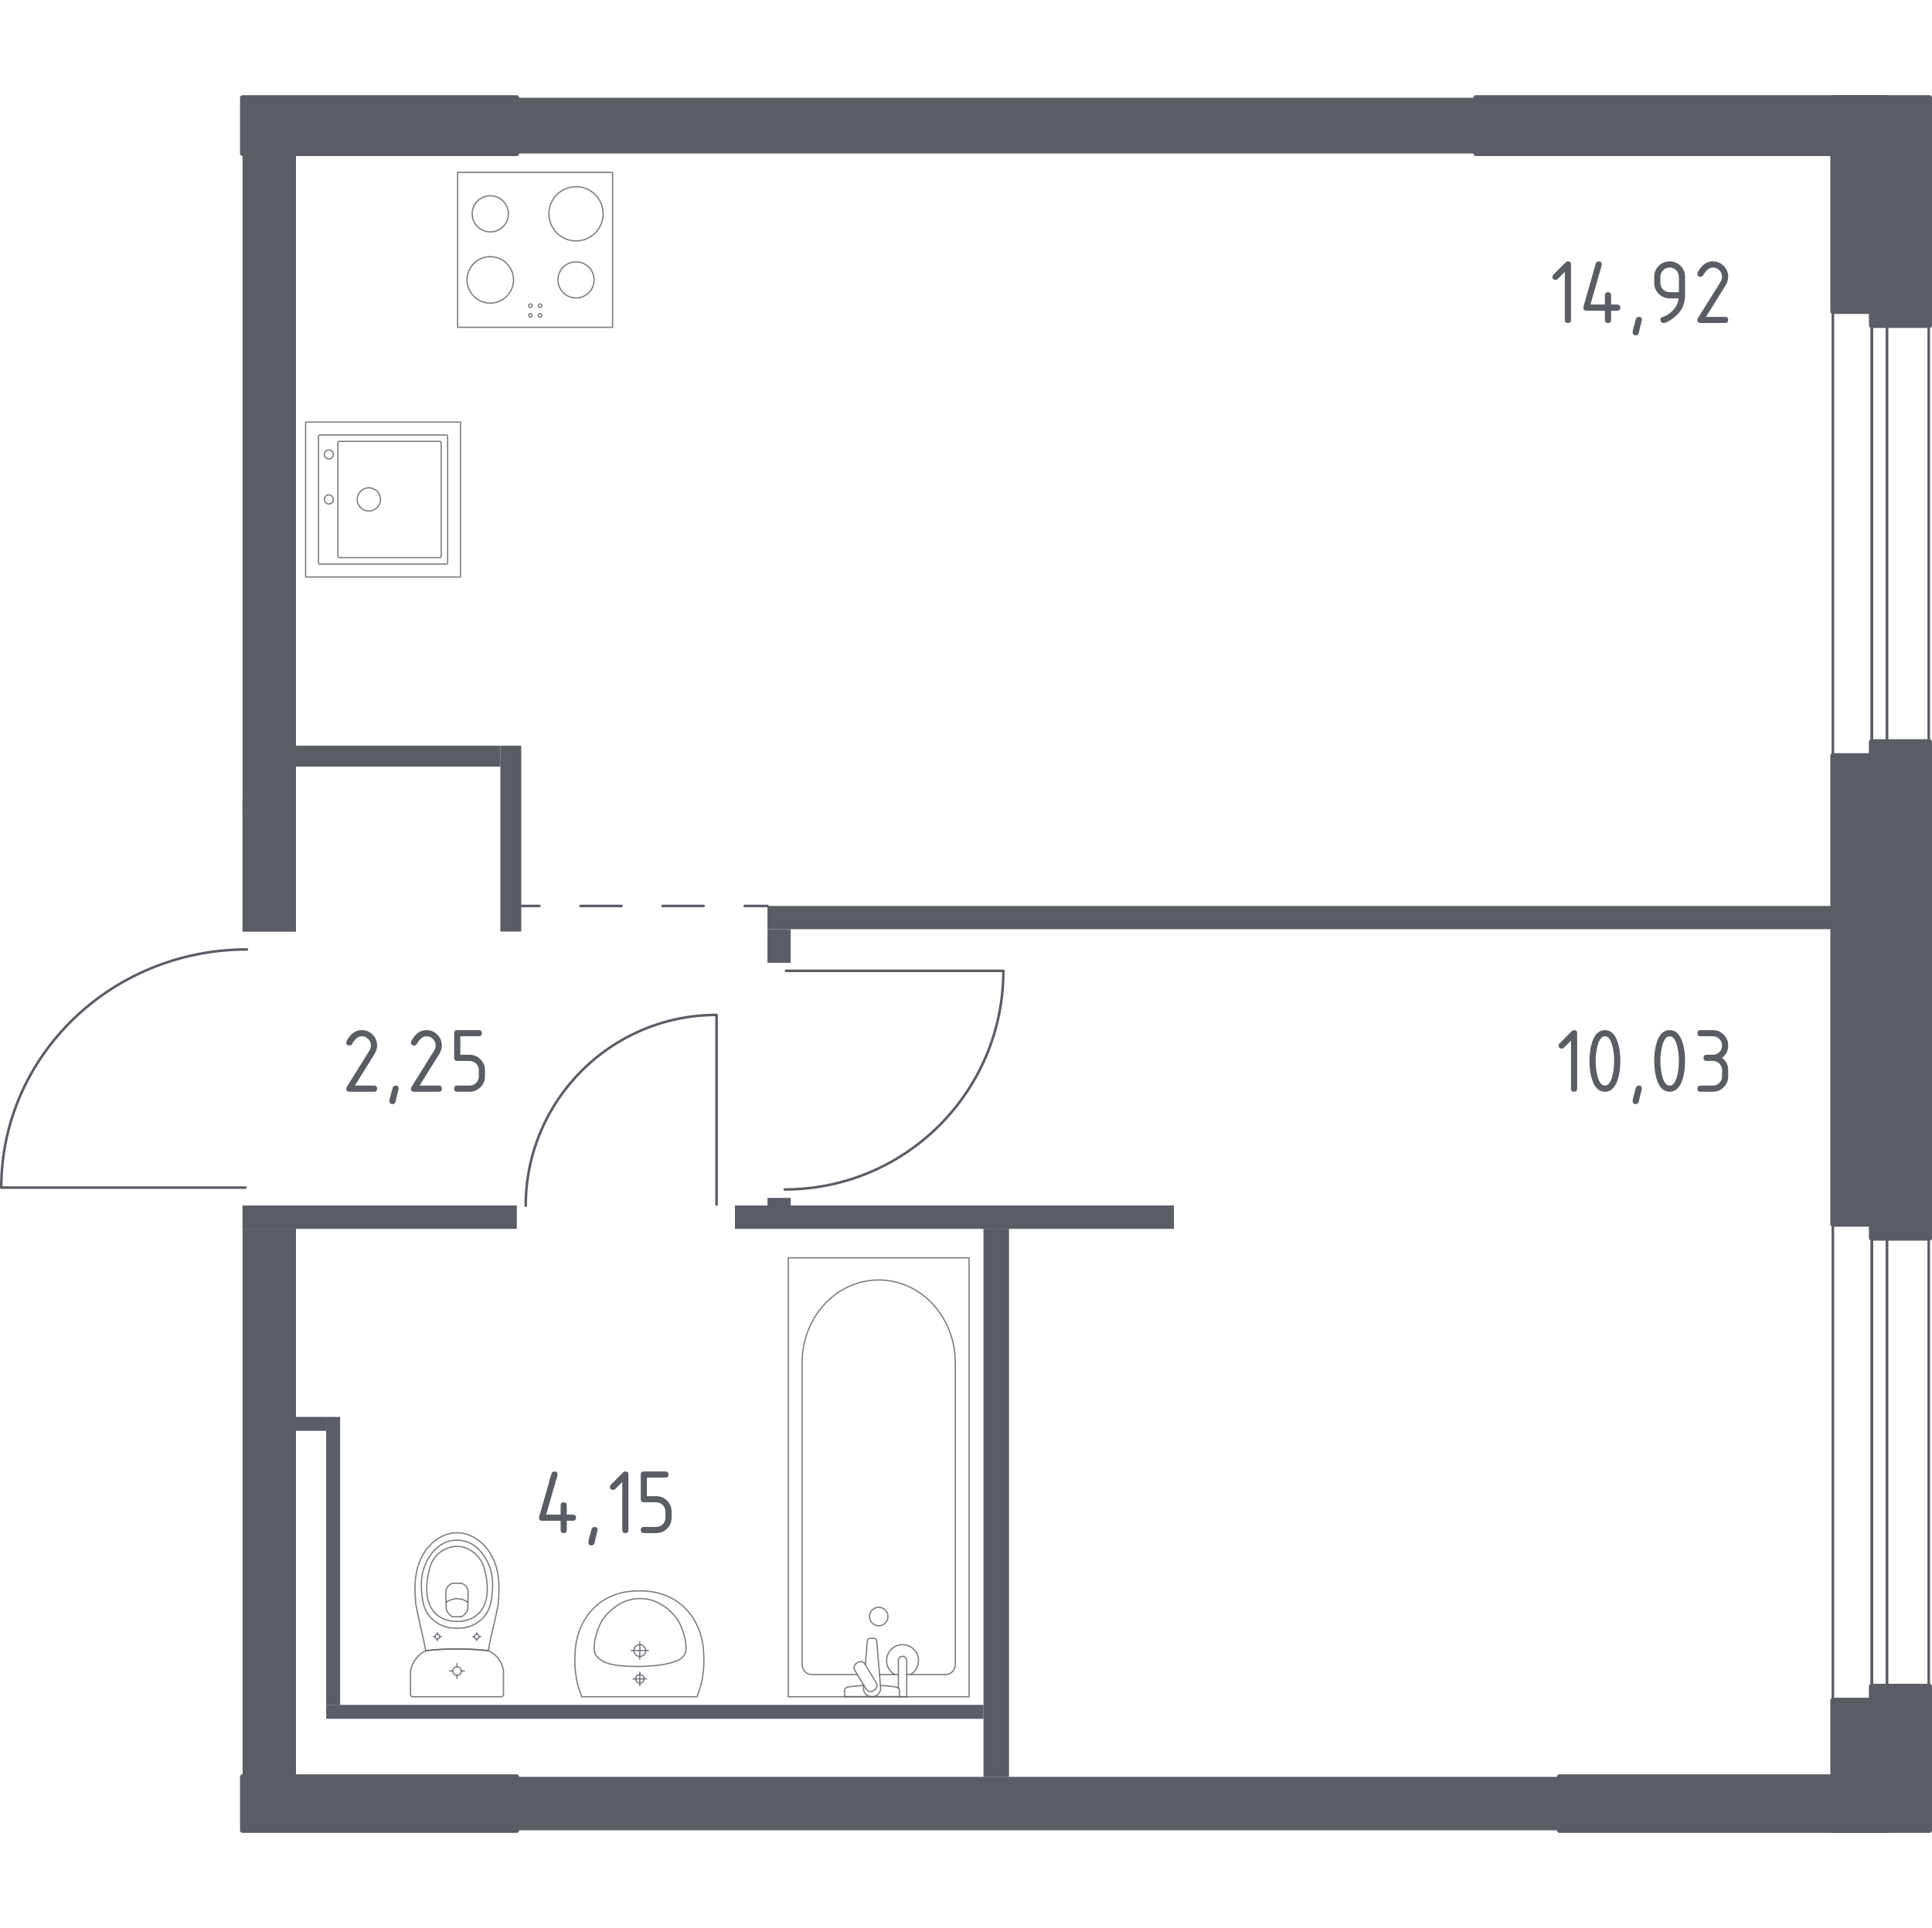 <?xml version="1.0" encoding="iso-8859-1"?>
<!-- Generator: Adobe Illustrator 27.0.0, SVG Export Plug-In . SVG Version: 6.00 Build 0)  -->
<svg version="1.1" xmlns="http://www.w3.org/2000/svg" xmlns:xlink="http://www.w3.org/1999/xlink" x="0px" y="0px"
	 viewBox="0 0 1001.984 1000" style="enable-background:new 0 0 1001.984 1000;" xml:space="preserve">
<g id="&#x426;&#x432;&#x435;&#x442;_&#x43F;&#x43E;&#x43C;&#x435;&#x449;&#x435;&#x43D;&#x438;&#x439;">
</g>
<g id="_x21__x21__x21__&#x41E;&#x43A;&#x43D;&#x430;_x2C__&#x434;&#x432;&#x435;&#x440;&#x438;">
	<g>
		
			<path style="fill:none;stroke:#5B5D65;stroke-width:1.323;stroke-linecap:round;stroke-linejoin:round;stroke-miterlimit:10;" d="
			M127.308,615.967l-126.647,0c0-68.227,57.037-123.524,127.41-123.524"/>
	</g>
	<g>
		
			<path style="fill:none;stroke:#5B5D65;stroke-width:1.323;stroke-linecap:round;stroke-linejoin:round;stroke-miterlimit:10;" d="
			M371.628,624.779l0-98.378c-54.665,0-98.971,44.306-98.97,98.971"/>
	</g>
	<g>
		
			<path style="fill:none;stroke:#5B5D65;stroke-width:1.323;stroke-linecap:round;stroke-linejoin:round;stroke-miterlimit:10;" d="
			M407.658,503.527l112.72,0c0,62.634-50.764,113.399-113.399,113.399"/>
	</g>
	<g>
		
			<rect x="842.753" y="263.929" transform="matrix(6.123234e-17 -1 1 6.123234e-17 686.644 1234.723)" style="fill:none;stroke:#5B5D65;stroke-width:1.323;stroke-linecap:round;stroke-linejoin:round;stroke-miterlimit:10;" width="235.862" height="20.221"/>
		
			<rect x="856.768" y="270.135" transform="matrix(6.123234e-17 -1 1 6.123234e-17 700.659 1248.738)" style="fill:none;stroke:#5B5D65;stroke-width:1.323;stroke-linecap:round;stroke-linejoin:round;stroke-miterlimit:10;" width="235.862" height="7.809"/>
		
			<rect x="871.513" y="263.199" transform="matrix(6.123234e-17 -1 1 6.123234e-17 715.404 1263.484)" style="fill:none;stroke:#5B5D65;stroke-width:1.323;stroke-linecap:round;stroke-linejoin:round;stroke-miterlimit:10;" width="235.862" height="21.682"/>
	</g>
	<g>
		
			<rect x="829.502" y="750.191" transform="matrix(6.123234e-17 -1 1 6.123234e-17 200.382 1720.985)" style="fill:none;stroke:#5B5D65;stroke-width:1.323;stroke-linecap:round;stroke-linejoin:round;stroke-miterlimit:10;" width="262.362" height="20.221"/>
		
			<rect x="843.517" y="756.397" transform="matrix(6.123234e-17 -1 1 6.123234e-17 214.397 1735)" style="fill:none;stroke:#5B5D65;stroke-width:1.323;stroke-linecap:round;stroke-linejoin:round;stroke-miterlimit:10;" width="262.362" height="7.809"/>
		
			<rect x="858.263" y="749.46" transform="matrix(6.123234e-17 -1 1 6.123234e-17 229.143 1749.745)" style="fill:none;stroke:#5B5D65;stroke-width:1.323;stroke-linecap:round;stroke-linejoin:round;stroke-miterlimit:10;" width="262.362" height="21.682"/>
	</g>
</g>
<g id="_x21__x21__x21__&#x41F;&#x443;&#x43D;&#x43A;&#x442;&#x438;&#x440;">
	<g>
		<g>
			
				<line style="fill:none;stroke:#5B5D65;stroke-width:1.323;stroke-linecap:round;stroke-linejoin:round;" x1="398.03" y1="469.886" x2="386.218" y2="469.886"/>
			
				<line style="fill:none;stroke:#5B5D65;stroke-width:1.323;stroke-linecap:round;stroke-linejoin:round;stroke-dasharray:21.293,21.293;" x1="364.925" y1="469.886" x2="290.399" y2="469.886"/>
			
				<line style="fill:none;stroke:#5B5D65;stroke-width:1.323;stroke-linecap:round;stroke-linejoin:round;" x1="279.752" y1="469.886" x2="267.941" y2="469.886"/>
		</g>
	</g>
</g>
<g id="&#x421;&#x430;&#x43D;&#x442;&#x435;&#x445;&#x43D;&#x438;&#x43A;&#x430;">
	<g>
		
			<rect x="237.336" y="89.409" style="opacity:0.8;fill:none;stroke:#5B5D65;stroke-width:0.661;stroke-linecap:round;stroke-linejoin:round;stroke-miterlimit:10;" width="80.354" height="80.354"/>
		<g>
			
				<circle style="opacity:0.8;fill:none;stroke:#5B5D65;stroke-width:0.661;stroke-linecap:round;stroke-linejoin:round;stroke-miterlimit:10;" cx="298.741" cy="110.903" r="14.062"/>
		</g>
		<g>
			
				<circle style="opacity:0.8;fill:none;stroke:#5B5D65;stroke-width:0.661;stroke-linecap:round;stroke-linejoin:round;stroke-miterlimit:10;" cx="254.275" cy="145.174" r="12.053"/>
		</g>
		<g>
			
				<circle style="opacity:0.8;fill:none;stroke:#5B5D65;stroke-width:0.661;stroke-linecap:round;stroke-linejoin:round;stroke-miterlimit:10;" cx="254.275" cy="110.903" r="9.375"/>
		</g>
		<g>
			
				<circle style="opacity:0.8;fill:none;stroke:#5B5D65;stroke-width:0.661;stroke-linecap:round;stroke-linejoin:round;stroke-miterlimit:10;" cx="298.741" cy="145.174" r="9.375"/>
		</g>
		
			<circle style="opacity:0.8;fill:none;stroke:#5B5D65;stroke-width:0.661;stroke-linecap:round;stroke-linejoin:round;stroke-miterlimit:10;" cx="275.099" cy="163.549" r="0.905"/>
		
			<circle style="opacity:0.8;fill:none;stroke:#5B5D65;stroke-width:0.661;stroke-linecap:round;stroke-linejoin:round;stroke-miterlimit:10;" cx="280.116" cy="163.549" r="0.905"/>
		
			<circle style="opacity:0.8;fill:none;stroke:#5B5D65;stroke-width:0.661;stroke-linecap:round;stroke-linejoin:round;stroke-miterlimit:10;" cx="280.116" cy="158.532" r="0.905"/>
		
			<circle style="opacity:0.8;fill:none;stroke:#5B5D65;stroke-width:0.661;stroke-linecap:round;stroke-linejoin:round;stroke-miterlimit:10;" cx="275.099" cy="158.532" r="0.905"/>
	</g>
	<g>
		
			<rect x="158.498" y="218.912" transform="matrix(-7.124357e-07 -1 1 -7.124357e-07 -60.414 457.764)" style="opacity:0.8;fill:none;stroke:#5B5D65;stroke-width:0.661;stroke-linecap:round;stroke-linejoin:round;stroke-miterlimit:10;" width="80.354" height="80.354"/>
		
			<ellipse style="opacity:0.8;fill:none;stroke:#5B5D65;stroke-width:0.661;stroke-linecap:round;stroke-linejoin:round;stroke-miterlimit:10;" cx="191.295" cy="259.038" rx="6.029" ry="6.027"/>
		
			<circle style="opacity:0.8;fill:none;stroke:#5B5D65;stroke-width:0.661;stroke-linecap:round;stroke-linejoin:round;stroke-miterlimit:10;" cx="170.551" cy="259.038" r="2.344"/>
		
			<circle style="opacity:0.8;fill:none;stroke:#5B5D65;stroke-width:0.661;stroke-linecap:round;stroke-linejoin:round;stroke-miterlimit:10;" cx="170.551" cy="235.73" r="2.344"/>
		
			<path style="opacity:0.8;fill:none;stroke:#5B5D65;stroke-width:0.661;stroke-linecap:round;stroke-linejoin:round;stroke-miterlimit:10;" d="
			M232.156,226.278l0,65.622c0,0.368-0.301,0.67-0.67,0.67l-65.622,0c-0.368,0-0.67-0.301-0.67-0.67l0-65.622
			c0-0.368,0.301-0.67,0.67-0.67l65.622,0C231.854,225.608,232.156,225.91,232.156,226.278z"/>
		
			<path style="opacity:0.8;fill:none;stroke:#5B5D65;stroke-width:0.661;stroke-linecap:round;stroke-linejoin:round;stroke-miterlimit:10;" d="
			M228.8,229.595l0,58.926c0,0.368-0.301,0.67-0.67,0.67l-52.23,0c-0.368,0-0.67-0.301-0.67-0.67l0-58.926
			c0-0.368,0.301-0.67,0.67-0.67l52.23,0C228.499,228.925,228.8,229.226,228.8,229.595z"/>
	</g>
	<g>
		
			<line style="opacity:0.8;fill:none;stroke:#5B5D65;stroke-width:0.661;stroke-linecap:round;stroke-linejoin:round;stroke-miterlimit:10;" x1="456.14" y1="868.535" x2="465.917" y2="868.535"/>
		
			<path style="opacity:0.8;fill:none;stroke:#5B5D65;stroke-width:0.661;stroke-linecap:round;stroke-linejoin:round;stroke-miterlimit:10;" d="
			M470.25,868.535h20.206c2.759,0,4.989-2.414,4.989-5.386V706.796c0-10.668-3.68-20.967-10.318-28.866
			c-15.765-18.746-43.053-18.746-58.814,0c-6.647,7.899-10.328,18.198-10.328,28.866v156.353c0,2.972,2.24,5.386,4.998,5.386h23.661
			"/>
		
			<rect x="408.842" y="652.373" style="opacity:0.8;fill:none;stroke:#5B5D65;stroke-width:0.661;stroke-linecap:round;stroke-linejoin:round;stroke-miterlimit:10;" width="93.746" height="227.668"/>
		
			<path style="opacity:0.8;fill:none;stroke:#5B5D65;stroke-width:0.661;stroke-linecap:round;stroke-linejoin:round;stroke-miterlimit:10;" d="
			M455.718,833.64c2.65,0,4.795,2.145,4.795,4.795c0,2.646-2.145,4.795-4.795,4.795c-2.65,0-4.8-2.15-4.8-4.795
			C450.918,835.785,453.067,833.64,455.718,833.64z"/>
		
			<path style="opacity:0.8;fill:none;stroke:#5B5D65;stroke-width:0.661;stroke-linecap:round;stroke-linejoin:round;stroke-miterlimit:10;" d="
			M465.917,880.039h4.332v-7.058v-0.482v-11.154c0,0-0.08-2.296-2.164-2.296s-2.169,2.296-2.169,2.296v11.154v0.482v2.604"/>
		
			<path style="opacity:0.8;fill:none;stroke:#5B5D65;stroke-width:0.661;stroke-linecap:round;stroke-linejoin:round;stroke-miterlimit:10;" d="
			M447.916,873.97l-0.116,1.406c-0.179,2.23,1.498,4.342,3.954,4.63c0.165,0.019,0.326,0.028,0.496,0.028
			c0.165,0,0.331-0.009,0.496-0.028c2.457-0.288,4.134-2.4,3.959-4.63l-1.998-24.208c0-0.77-0.69-1.394-1.545-1.394h-1.819
			c-0.86,0-1.54,0.624-1.54,1.394l-1.015,12.262"/>
		
			<path style="opacity:0.8;fill:none;stroke:#5B5D65;stroke-width:0.661;stroke-linecap:round;stroke-linejoin:round;stroke-miterlimit:10;" d="
			M444.223,862.643l0.709-0.43c1.266-0.756,2.92-0.35,3.675,0.917l5.854,9.713c0.761,1.261,0.35,2.915-0.907,3.68l-0.723,0.425
			c-1.252,0.761-2.91,0.345-3.671-0.912l-5.849-9.718C442.551,865.058,442.957,863.404,444.223,862.643z"/>
		
			<path style="opacity:0.8;fill:none;stroke:#5B5D65;stroke-width:0.661;stroke-linecap:round;stroke-linejoin:round;stroke-miterlimit:10;" d="
			M448.04,874.168c-3.416,0.185-7.854,0.535-9.042,1.137c-1.654,0.846-0.921,3.198-0.921,3.198v1.502h28.356v-1.502
			c0,0,0.728-2.353-0.926-3.198c-1.168-0.594-5.502-0.942-8.9-1.129"/>
		
			<path style="opacity:0.8;fill:none;stroke:#5B5D65;stroke-width:0.661;stroke-linecap:round;stroke-linejoin:round;stroke-miterlimit:10;" d="
			M472.121,868.535c2.531-1.416,4.242-4.124,4.242-7.228c0-4.573-3.704-8.282-8.277-8.282c-4.573,0-8.277,3.709-8.277,8.282
			c0,3.105,1.71,5.812,4.242,7.228"/>
	</g>
	<g>
		
			<ellipse style="opacity:0.8;fill:none;stroke:#5B5D65;stroke-width:0.661;stroke-linecap:round;stroke-linejoin:round;stroke-miterlimit:10;" cx="237.012" cy="866.689" rx="2.206" ry="2.2"/>
		
			<line style="opacity:0.8;fill:none;stroke:#5B5D65;stroke-width:0.661;stroke-linecap:round;stroke-linejoin:round;stroke-miterlimit:10;" x1="233.159" y1="866.689" x2="234.806" y2="866.689"/>
		
			<line style="opacity:0.8;fill:none;stroke:#5B5D65;stroke-width:0.661;stroke-linecap:round;stroke-linejoin:round;stroke-miterlimit:10;" x1="239.218" y1="866.689" x2="240.865" y2="866.689"/>
		
			<line style="opacity:0.8;fill:none;stroke:#5B5D65;stroke-width:0.661;stroke-linecap:round;stroke-linejoin:round;stroke-miterlimit:10;" x1="237.012" y1="862.847" x2="237.012" y2="864.49"/>
		
			<line style="opacity:0.8;fill:none;stroke:#5B5D65;stroke-width:0.661;stroke-linecap:round;stroke-linejoin:round;stroke-miterlimit:10;" x1="237.012" y1="868.889" x2="237.012" y2="870.532"/>
		
			<line style="opacity:0.8;fill:none;stroke:#5B5D65;stroke-width:0.661;stroke-linecap:round;stroke-linejoin:round;stroke-miterlimit:10;" x1="224.739" y1="848.845" x2="225.628" y2="848.845"/>
		
			<line style="opacity:0.8;fill:none;stroke:#5B5D65;stroke-width:0.661;stroke-linecap:round;stroke-linejoin:round;stroke-miterlimit:10;" x1="228.008" y1="848.845" x2="228.897" y2="848.845"/>
		
			<line style="opacity:0.8;fill:none;stroke:#5B5D65;stroke-width:0.661;stroke-linecap:round;stroke-linejoin:round;stroke-miterlimit:10;" x1="226.818" y1="846.772" x2="226.818" y2="847.659"/>
		
			<line style="opacity:0.8;fill:none;stroke:#5B5D65;stroke-width:0.661;stroke-linecap:round;stroke-linejoin:round;stroke-miterlimit:10;" x1="226.818" y1="850.032" x2="226.818" y2="850.919"/>
		
			<ellipse style="opacity:0.8;fill:none;stroke:#5B5D65;stroke-width:0.661;stroke-linecap:round;stroke-linejoin:round;stroke-miterlimit:10;" cx="226.818" cy="848.845" rx="1.19" ry="1.187"/>
		
			<ellipse style="opacity:0.8;fill:none;stroke:#5B5D65;stroke-width:0.661;stroke-linecap:round;stroke-linejoin:round;stroke-miterlimit:10;" cx="247.206" cy="848.845" rx="1.19" ry="1.187"/>
		
			<line style="opacity:0.8;fill:none;stroke:#5B5D65;stroke-width:0.661;stroke-linecap:round;stroke-linejoin:round;stroke-miterlimit:10;" x1="245.127" y1="848.845" x2="246.016" y2="848.845"/>
		
			<line style="opacity:0.8;fill:none;stroke:#5B5D65;stroke-width:0.661;stroke-linecap:round;stroke-linejoin:round;stroke-miterlimit:10;" x1="248.396" y1="848.845" x2="249.285" y2="848.845"/>
		
			<line style="opacity:0.8;fill:none;stroke:#5B5D65;stroke-width:0.661;stroke-linecap:round;stroke-linejoin:round;stroke-miterlimit:10;" x1="247.206" y1="846.772" x2="247.206" y2="847.659"/>
		
			<line style="opacity:0.8;fill:none;stroke:#5B5D65;stroke-width:0.661;stroke-linecap:round;stroke-linejoin:round;stroke-miterlimit:10;" x1="247.206" y1="850.032" x2="247.206" y2="850.919"/>
		
			<path style="opacity:0.8;fill:none;stroke:#5B5D65;stroke-width:0.661;stroke-linecap:round;stroke-linejoin:round;stroke-miterlimit:10;" d="
			M258.548,829.844c-0.06,0.919-0.131,1.673-0.182,2.169c-1.609,9.045-3.553,15.093-5.162,24.138
			c-4.865-0.563-10.291-0.936-16.192-0.937c-5.925-0.001-11.372,0.372-16.253,0.937c-1.609-9.045-3.492-15.093-5.101-24.138
			c-0.051-0.496-0.122-1.25-0.182-2.169c-0.356-5.422-0.957-14.556,3.505-22.794c0.72-1.329,2.199-4.007,5.025-6.565
			c1.693-1.533,6.189-5.481,12.845-5.485c0.055,0,0.107,0.005,0.162,0.006c0.055,0,0.107-0.006,0.162-0.006
			c6.656,0.004,11.152,3.952,12.845,5.485c2.825,2.559,4.305,5.236,5.025,6.565C259.505,815.288,258.905,824.422,258.548,829.844z"
			/>
		
			<path style="opacity:0.8;fill:none;stroke:#5B5D65;stroke-width:0.661;stroke-linecap:round;stroke-linejoin:round;stroke-miterlimit:10;" d="
			M255.027,828.331c-0.379,2.72-0.838,5.762-2.978,8.886c-2.638,3.853-6.182,5.419-7.336,5.911c-3.149,1.342-5.83,1.342-7.701,1.342
			c-1.871,0-4.553,0-7.701-1.342c-1.155-0.492-4.698-2.058-7.336-5.911c-2.139-3.124-2.598-6.166-2.978-8.887
			c-0.483-3.466-1.747-12.528,3.578-20.683c1.326-2.031,4.165-6.317,9.62-8.088c1.13-0.367,5.042-1.492,9.636,0
			c5.454,1.771,8.292,6.057,9.619,8.088C256.774,815.804,255.511,824.867,255.027,828.331z"/>
		
			<path style="opacity:0.8;fill:none;stroke:#5B5D65;stroke-width:0.661;stroke-linecap:round;stroke-linejoin:round;stroke-miterlimit:10;" d="
			M248.188,836.852c-4.225,4.154-9.731,4.14-11.176,4.128c-1.445,0.011-6.951,0.026-11.176-4.128
			c-3.737-3.675-4.546-8.721-4.521-12.727c0.016-2.479,0.22-4.37,0.491-5.91c0.672-3.807,1.346-7.63,4.132-10.914
			c2.203-2.597,6.121-5.323,11.108-5.272c5.899,0.06,9.702,3.969,10.876,5.33c2.941,3.411,3.663,7.383,4.295,10.856
			c0.255,1.406,0.475,3.357,0.491,5.91C252.734,828.131,251.925,833.177,248.188,836.852z"/>
		
			<path style="opacity:0.8;fill:none;stroke:#5B5D65;stroke-width:0.661;stroke-linecap:round;stroke-linejoin:round;stroke-miterlimit:10;" d="
			M242.584,834.677c-0.227,0.65-0.693,1.712-1.64,2.686c-0.53,0.546-1.065,0.913-1.495,1.158c-0.009,0-0.016,0-0.025,0
			c-2.249,0-2.59,0-4.823,0c-0.009,0-0.016,0-0.025,0c-0.43-0.245-0.965-0.612-1.495-1.158c-0.947-0.974-1.413-2.036-1.64-2.686
			c-0.079-2.995-0.158-5.989-0.237-8.984c0.024-0.404,0.158-1.916,1.315-3.163c0.902-0.973,1.939-1.258,2.357-1.347
			c1.425,0,2.85,0,4.275,0c0.418,0.089,1.454,0.374,2.357,1.347c1.157,1.247,1.291,2.76,1.315,3.163
			C242.742,828.688,242.663,831.682,242.584,834.677z"/>
		
			<path style="opacity:0.8;fill:none;stroke:#5B5D65;stroke-width:0.661;stroke-linecap:round;stroke-linejoin:round;stroke-miterlimit:10;" d="
			M242.688,831.14c-0.68-0.533-2.698-1.967-5.605-1.99c-2.993-0.024-5.075,1.464-5.747,1.99"/>
		
			<path style="opacity:0.8;fill:none;stroke:#5B5D65;stroke-width:0.661;stroke-linecap:round;stroke-linejoin:round;stroke-miterlimit:10;" d="
			M259.997,880.041h-45.97c-0.619,0-1.121-0.537-1.121-1.198c0,0,0-11.134,0-12.323c0.141-0.651,0.366-1.5,0.738-2.453
			c0.372-0.954,0.892-2.012,1.621-3.082c0.962-1.411,2.032-2.467,3.013-3.246c0.981-0.779,1.874-1.281,2.481-1.586
			c2.441-0.283,5.023-0.517,7.735-0.681c2.712-0.164,5.555-0.256,8.518-0.256c2.951,0.001,5.782,0.094,8.485,0.258
			s5.275,0.398,7.707,0.68c0.537,0.226,1.344,0.61,2.25,1.235c0.906,0.624,1.912,1.489,2.847,2.675
			c1.01,1.281,1.664,2.59,2.091,3.732c0.427,1.142,0.626,2.116,0.726,2.726c0,1.358,0,12.323,0,12.323
			C261.118,879.504,260.616,880.041,259.997,880.041z"/>
	</g>
	<g>
		
			<path style="opacity:0.8;fill:none;stroke:#5B5D65;stroke-width:0.661;stroke-linecap:round;stroke-linejoin:round;stroke-miterlimit:10;" d="
			M334.89,856.09c0-1.69-1.376-3.059-3.071-3.059c-1.691,0-3.063,1.369-3.063,3.059c0,1.693,1.373,3.062,3.063,3.062
			C333.513,859.152,334.89,857.783,334.89,856.09z"/>
		
			<line style="opacity:0.8;fill:none;stroke:#5B5D65;stroke-width:0.661;stroke-linecap:round;stroke-linejoin:round;stroke-miterlimit:10;" x1="327.354" y1="856.092" x2="336.291" y2="856.092"/>
		
			<line style="opacity:0.8;fill:none;stroke:#5B5D65;stroke-width:0.661;stroke-linecap:round;stroke-linejoin:round;stroke-miterlimit:10;" x1="331.823" y1="851.623" x2="331.823" y2="860.56"/>
		
			<path style="opacity:0.8;fill:none;stroke:#5B5D65;stroke-width:0.661;stroke-linecap:round;stroke-linejoin:round;stroke-miterlimit:10;" d="
			M334.019,870.775c0-1.213-0.986-2.195-2.199-2.195c-1.211,0-2.194,0.983-2.194,2.195c0,1.215,0.983,2.198,2.194,2.198
			C333.033,872.973,334.019,871.99,334.019,870.775z"/>
		
			<line style="opacity:0.8;fill:none;stroke:#5B5D65;stroke-width:0.661;stroke-linecap:round;stroke-linejoin:round;stroke-miterlimit:10;" x1="328.312" y1="870.776" x2="335.334" y2="870.776"/>
		
			<line style="opacity:0.8;fill:none;stroke:#5B5D65;stroke-width:0.661;stroke-linecap:round;stroke-linejoin:round;stroke-miterlimit:10;" x1="331.823" y1="867.265" x2="331.823" y2="874.287"/>
		
			<path style="opacity:0.8;fill:none;stroke:#5B5D65;stroke-width:0.661;stroke-linecap:round;stroke-linejoin:round;stroke-miterlimit:10;" d="
			M364.928,857.385c0.118,1.575,0.191,3.528,0.11,5.768c-0.032,0.875-0.115,2.544-0.378,4.64c-0.216,1.727-0.572,3.877-1.18,6.322
			c-0.66,1.976-1.319,3.951-1.979,5.927c-0.001,0-0.013,0-0.018,0c-0.84,0-59.539,0-59.782,0c-0.004,0-0.017,0-0.018,0
			c-0.66-1.976-1.319-3.951-1.979-5.927c-0.609-2.445-0.964-4.595-1.18-6.322c-0.263-2.097-0.346-3.765-0.378-4.64
			c-0.082-2.239-0.008-4.191,0.11-5.766c0.045-2.185,0.563-16.191,11.911-25.342c8.401-6.774,17.806-6.912,21.426-6.912
			c3.619,0,13.025,0.138,21.426,6.912C364.365,841.195,364.883,855.199,364.928,857.385z"/>
		
			<path style="opacity:0.8;fill:none;stroke:#5B5D65;stroke-width:0.661;stroke-linecap:round;stroke-linejoin:round;stroke-miterlimit:10;" d="
			M355.771,853.957c0.068,0.763,0.137,1.802-0.232,3.042c-0.019,0.064-0.037,0.118-0.053,0.165c0,0-0.371,1.08-1.196,2.056
			c-4.311,5.099-22.483,5.099-22.484,5.099l0,0c-9.98,0-18.38-0.542-22.147-5.092c-0.001-0.001-0.003-0.004-0.004-0.005
			c-0.001-0.001-0.002-0.002-0.002-0.003c-0.88-1.007-1.153-1.907-1.196-2.054c0,0,0-0.002-0.001-0.002
			c-0.463-1.353-0.299-3.001-0.285-3.208c0.105-1.562,0.158-2.342,0.385-3.463c1.301-6.427,3.99-10.425,3.99-10.425
			c2.004-2.979,4.19-4.781,5.329-5.706c0.914-0.742,2.311-1.863,4.337-2.894c4.432-2.255,8.506-2.364,9.594-2.371
			c4.802-0.029,8.325,1.607,9.922,2.37l0.001,0c1.173,0.635,2.701,1.568,4.338,2.894c1.124,0.911,3.319,2.717,5.329,5.706
			c0,0,2.713,4.034,3.99,10.425C355.527,851.194,355.608,852.115,355.771,853.957z"/>
	</g>
</g>
<g id="&#x41F;&#x435;&#x440;&#x435;&#x433;&#x43E;&#x440;&#x43E;&#x434;&#x43A;&#x438;">
	<rect x="125.799" y="637.32" style="fill:#5B5D65;" width="27.705" height="284.276"/>
	<g>
		<defs>
			<path id="SVGID_1_" d="M381.166,637.32h227.662v-12.046H381.166V637.32z M153.504,637.32h114.433v-12.046H153.504V637.32z"/>
		</defs>
		<use xlink:href="#SVGID_1_"  style="overflow:visible;fill-rule:evenodd;clip-rule:evenodd;fill:#5B5D65;"/>
		<clipPath id="SVGID_00000158739549684993084910000009715685627191521944_">
			<use xlink:href="#SVGID_1_"  style="overflow:visible;"/>
		</clipPath>
		
			<rect x="153.504" y="625.274" style="clip-path:url(#SVGID_00000158739549684993084910000009715685627191521944_);fill:#5B5D65;" width="455.324" height="12.045"/>
	</g>
	<rect x="169.163" y="884.255" style="fill:#5B5D65;" width="340.891" height="7.227"/>
	<rect x="510.054" y="637.32" style="fill:#5B5D65;" width="13.25" height="284.276"/>
	<rect x="259.505" y="386.771" style="fill:#5B5D65;" width="10.841" height="96.366"/>
	<rect x="398.03" y="469.886" style="fill:#5B5D65;" width="552.894" height="12.046"/>
	<rect x="153.504" y="386.771" style="fill:#5B5D65;" width="106.001" height="10.842"/>
	<rect x="169.163" y="734.89" style="fill:#5B5D65;" width="7.227" height="149.366"/>
	<rect x="151.301" y="734.89" style="fill:#5B5D65;" width="17.862" height="7.227"/>
	<g>
		<defs>
			<path id="SVGID_00000149376420769126357630000012438322455062199424_" d="M125.799,637.32h27.705v-12.046h-27.705V637.32z
				 M125.799,483.137h27.705v-68.661h-27.705V483.137z"/>
		</defs>
		
			<use xlink:href="#SVGID_00000149376420769126357630000012438322455062199424_"  style="overflow:visible;fill-rule:evenodd;clip-rule:evenodd;fill:#5B5D65;"/>
		<clipPath id="SVGID_00000020394403623836102610000007488538116661595327_">
			<use xlink:href="#SVGID_00000149376420769126357630000012438322455062199424_"  style="overflow:visible;"/>
		</clipPath>
		
			<rect x="125.799" y="414.476" style="clip-path:url(#SVGID_00000020394403623836102610000007488538116661595327_);fill:#5B5D65;" width="27.705" height="222.843"/>
	</g>
	<rect x="267.937" y="921.596" style="fill:#5B5D65;" width="540.848" height="27.705"/>
	<rect x="267.937" y="50.699" style="fill:#5B5D65;" width="497.484" height="28.91"/>
	<rect x="125.799" y="79.608" style="fill:#5B5D65;" width="27.705" height="342.095"/>
	<g>
		<rect x="398.03" y="481.931" style="fill:#5B5D65;" width="12.046" height="17.427"/>
		<rect x="398.03" y="621.314" style="fill:#5B5D65;" width="12.046" height="3.96"/>
	</g>
</g>
<g id="_x21__x21__x21__&#x428;&#x430;&#x445;&#x442;&#x44B;">
</g>
<g id="&#x41D;&#x435;&#x441;&#x443;&#x449;&#x438;&#x435;">
	
		<polygon style="fill:#5B5D65;stroke:#5B5D65;stroke-width:2.646;stroke-linecap:round;stroke-linejoin:round;stroke-miterlimit:10;" points="
		1000.661,384.724 1000.661,642.159 970.589,642.159 970.589,634.912 950.572,634.911 950.572,391.971 970.59,391.971 
		970.59,384.724 	"/>
	
		<rect x="808.785" y="921.596" style="fill:#5B5D65;stroke:#5B5D65;stroke-width:2.646;stroke-linecap:round;stroke-linejoin:round;stroke-miterlimit:10;" width="169.843" height="27.705"/>
	
		<rect x="765.421" y="50.699" style="fill:#5B5D65;stroke:#5B5D65;stroke-width:2.646;stroke-linecap:round;stroke-linejoin:round;stroke-miterlimit:10;" width="213.207" height="28.91"/>
	
		<polygon style="fill:#5B5D65;stroke:#5B5D65;stroke-width:2.646;stroke-linecap:round;stroke-linejoin:round;stroke-miterlimit:10;" points="
		950.572,949.301 950.571,881.866 970.589,881.866 970.589,874.619 1000.661,874.619 1000.661,949.301 	"/>
	
		<polygon style="fill:#5B5D65;stroke:#5B5D65;stroke-width:2.646;stroke-linecap:round;stroke-linejoin:round;stroke-miterlimit:10;" points="
		1000.661,50.699 1000.661,168.765 970.59,168.765 970.59,161.518 950.572,161.519 950.572,50.699 	"/>
	
		<rect x="125.799" y="921.596" style="fill:#5B5D65;stroke:#5B5D65;stroke-width:2.646;stroke-linecap:round;stroke-linejoin:round;stroke-miterlimit:10;" width="142.138" height="27.705"/>
	
		<rect x="125.799" y="50.699" style="fill:#5B5D65;stroke:#5B5D65;stroke-width:2.646;stroke-linecap:round;stroke-linejoin:round;stroke-miterlimit:10;" width="142.138" height="28.91"/>
</g>
<g id="_x21__x21__x21__&#x41B;&#x435;&#x441;&#x442;&#x43D;&#x438;&#x446;&#x44B;_x2C__&#x43B;&#x438;&#x444;&#x442;&#x44B;">
</g>
<g id="_x21__x21__x21__&#x41F;&#x43B;&#x43E;&#x449;&#x430;&#x434;&#x438;">
	<g>
		<path style="fill:#5B5D65;" d="M811.564,141.033l-3.674,3.674c-0.308,0.302-0.681,0.452-1.117,0.452
			c-1.069,0-1.604-0.533-1.604-1.599c0-0.436,0.153-0.807,0.46-1.114l6.25-6.25c0.419-0.419,0.848-0.629,1.283-0.629
			c1.066,0,1.599,0.533,1.599,1.599v28.776c0,1.066-0.532,1.599-1.599,1.599c-1.065,0-1.599-0.533-1.599-1.598V141.033z"/>
		<path style="fill:#5B5D65;" d="M821.156,159.547c0-0.178,0.016-0.323,0.049-0.436l6.395-22.381
			c0.226-0.775,0.742-1.163,1.55-1.163c1.066,0,1.599,0.534,1.599,1.602c0,0.146-0.019,0.3-0.056,0.461l-5.83,20.318h7.484v-4.796
			c0-1.065,0.533-1.599,1.599-1.599c1.066,0,1.599,0.533,1.599,1.599v4.796h3.197c1.066,0,1.599,0.533,1.599,1.599
			c0,1.065-0.532,1.599-1.599,1.599h-3.197v4.796c0,1.066-0.532,1.599-1.599,1.599c-1.065,0-1.599-0.533-1.599-1.599v-4.796h-9.592
			C821.689,161.146,821.156,160.613,821.156,159.547z"/>
		<path style="fill:#5B5D65;" d="M849.933,164.343c1.065,0,1.599,0.525,1.599,1.574c0,0.146-0.549,2.414-1.646,6.807
			c-0.194,0.807-0.711,1.211-1.551,1.211c-1.065,0-1.599-0.533-1.599-1.599c0-0.727,0.549-2.988,1.647-6.782
			C848.608,164.747,849.125,164.343,849.933,164.343z"/>
		<path style="fill:#5B5D65;" d="M862.722,167.54c-0.42,0-0.791-0.161-1.114-0.484c-0.323-0.323-0.484-0.694-0.484-1.114
			c0-0.743,0.267-1.203,0.8-1.381c1.162-0.387,2.131-0.832,2.906-1.332c3.439-2.229,5.361-5.054,5.765-8.478h-4.675
			c-2.212,0-4.098-0.779-5.655-2.337c-1.559-1.558-2.338-3.443-2.338-5.656v-3.197c0-2.212,0.779-4.097,2.338-5.656
			c1.558-1.558,3.443-2.337,5.655-2.337c2.229,0,4.118,0.771,5.668,2.313c1.551,1.542,2.325,3.419,2.325,5.632v9.64
			c0,5.426-2.527,9.713-7.581,12.862C864.7,167.032,863.497,167.54,862.722,167.54z M870.715,151.554v-7.993
			c0-1.324-0.468-2.455-1.404-3.391s-2.067-1.405-3.392-1.405s-2.454,0.468-3.391,1.405s-1.405,2.067-1.405,3.391v3.197
			c0,1.341,0.464,2.475,1.393,3.403c0.929,0.929,2.063,1.393,3.403,1.393H870.715z"/>
		<path style="fill:#5B5D65;" d="M888.3,135.567c2.213,0,4.098,0.779,5.656,2.337c1.558,1.559,2.337,3.443,2.337,5.656
			c0,1.518-0.484,3.052-1.453,4.602l-10.076,16.181h9.931c1.066,0,1.599,0.533,1.599,1.599s-0.532,1.599-1.599,1.599h-12.789
			c-1.065,0-1.599-0.533-1.599-1.598c0-0.323,0.089-0.629,0.268-0.92l11.722-18.822c0.533-0.856,0.8-1.736,0.8-2.64
			c0-1.324-0.468-2.454-1.404-3.391s-2.067-1.405-3.392-1.405c-1.809,0-3.479,1.34-5.014,4.021
			c-0.291,0.517-0.751,0.775-1.381,0.775c-1.065,0-1.599-0.533-1.599-1.599c0-0.242,0.049-0.46,0.146-0.654
			C882.438,137.481,885.055,135.567,888.3,135.567z"/>
	</g>
	<g>
		<path style="fill:#5B5D65;" d="M814.764,539.742l-3.674,3.674c-0.308,0.302-0.681,0.452-1.117,0.452
			c-1.069,0-1.604-0.533-1.604-1.599c0-0.436,0.153-0.807,0.46-1.114l6.25-6.25c0.419-0.419,0.848-0.629,1.283-0.629
			c1.066,0,1.599,0.533,1.599,1.599v28.776c0,1.066-0.532,1.599-1.599,1.599c-1.065,0-1.599-0.533-1.599-1.598V539.742z"/>
		<path style="fill:#5B5D65;" d="M840.342,550.263c0,3.812-0.468,7.105-1.404,9.883c-1.373,4.069-3.569,6.104-6.589,6.104
			s-5.216-2.026-6.588-6.08c-0.938-2.777-1.405-6.08-1.405-9.907s0.468-7.129,1.405-9.907c1.372-4.053,3.568-6.08,6.588-6.08
			s5.216,2.035,6.589,6.104C839.874,543.158,840.342,546.452,840.342,550.263z M837.145,550.263c0-2.648-0.282-5.143-0.848-7.484
			c-0.855-3.537-2.172-5.305-3.948-5.305c-1.76,0-3.068,1.776-3.924,5.329c-0.581,2.39-0.872,4.877-0.872,7.46
			c0,2.632,0.282,5.127,0.848,7.485c0.856,3.537,2.172,5.305,3.948,5.305s3.093-1.768,3.948-5.305
			C836.862,555.39,837.145,552.895,837.145,550.263z"/>
		<path style="fill:#5B5D65;" d="M849.934,563.052c1.065,0,1.599,0.525,1.599,1.574c0,0.146-0.549,2.414-1.646,6.807
			c-0.194,0.807-0.711,1.211-1.551,1.211c-1.065,0-1.599-0.533-1.599-1.599c0-0.727,0.549-2.988,1.647-6.782
			C848.609,563.456,849.126,563.052,849.934,563.052z"/>
		<path style="fill:#5B5D65;" d="M873.913,550.263c0,3.812-0.468,7.105-1.404,9.883c-1.373,4.069-3.569,6.104-6.589,6.104
			s-5.216-2.026-6.588-6.08c-0.938-2.777-1.405-6.08-1.405-9.907s0.468-7.129,1.405-9.907c1.372-4.053,3.568-6.08,6.588-6.08
			s5.216,2.035,6.589,6.104C873.445,543.158,873.913,546.452,873.913,550.263z M870.716,550.263c0-2.648-0.282-5.143-0.848-7.484
			c-0.855-3.537-2.172-5.305-3.948-5.305c-1.76,0-3.068,1.776-3.924,5.329c-0.581,2.39-0.872,4.877-0.872,7.46
			c0,2.632,0.282,5.127,0.848,7.485c0.856,3.537,2.172,5.305,3.948,5.305s3.093-1.768,3.948-5.305
			C870.434,555.39,870.716,552.895,870.716,550.263z"/>
		<path style="fill:#5B5D65;" d="M888.301,550.263h-3.197c-1.065,0-1.599-0.533-1.599-1.599c0-1.065,0.533-1.599,1.599-1.599h3.197
			c1.341,0,2.475-0.464,3.403-1.393s1.393-2.063,1.393-3.403c0-1.324-0.468-2.455-1.404-3.391s-2.067-1.405-3.392-1.405h-6.395
			c-1.065,0-1.599-0.533-1.599-1.599c0-1.066,0.533-1.599,1.599-1.599h6.395c2.213,0,4.098,0.783,5.656,2.349
			c1.558,1.567,2.337,3.448,2.337,5.644c0,2.648-1.065,4.78-3.197,6.395c2.132,1.615,3.197,3.747,3.197,6.395v3.197
			c0,2.212-0.783,4.098-2.35,5.656c-1.566,1.559-3.447,2.337-5.644,2.337h-6.395c-1.065,0-1.599-0.533-1.599-1.599
			s0.533-1.599,1.599-1.599h6.395c1.341,0,2.475-0.464,3.403-1.393c0.929-0.928,1.393-2.062,1.393-3.403v-3.197
			c0-1.324-0.468-2.455-1.404-3.391S889.625,550.263,888.301,550.263z"/>
	</g>
	<g>
		<path style="fill:#5B5D65;" d="M279.559,787.17c0-0.178,0.016-0.323,0.049-0.436l6.395-22.381c0.226-0.775,0.742-1.163,1.55-1.163
			c1.066,0,1.599,0.534,1.599,1.602c0,0.146-0.019,0.3-0.056,0.461l-5.83,20.318h7.484v-4.796c0-1.065,0.533-1.599,1.599-1.599
			c1.066,0,1.599,0.533,1.599,1.599v4.796h3.197c1.066,0,1.599,0.533,1.599,1.599c0,1.065-0.532,1.599-1.599,1.599h-3.197v4.796
			c0,1.066-0.532,1.599-1.599,1.599c-1.065,0-1.599-0.533-1.599-1.599v-4.796h-9.592
			C280.092,788.769,279.559,788.236,279.559,787.17z"/>
		<path style="fill:#5B5D65;" d="M308.335,791.966c1.065,0,1.599,0.525,1.599,1.574c0,0.146-0.549,2.414-1.646,6.807
			c-0.194,0.807-0.711,1.211-1.551,1.211c-1.065,0-1.599-0.533-1.599-1.599c0-0.727,0.549-2.988,1.647-6.782
			C307.011,792.37,307.527,791.966,308.335,791.966z"/>
		<path style="fill:#5B5D65;" d="M322.723,768.656l-3.674,3.674c-0.308,0.302-0.681,0.452-1.117,0.452
			c-1.069,0-1.604-0.533-1.604-1.599c0-0.436,0.153-0.807,0.46-1.114l6.25-6.25c0.419-0.419,0.848-0.629,1.283-0.629
			c1.066,0,1.599,0.533,1.599,1.599v28.776c0,1.066-0.532,1.599-1.599,1.599c-1.065,0-1.599-0.533-1.599-1.598V768.656z"/>
		<path style="fill:#5B5D65;" d="M332.314,777.578v-12.789c0-1.066,0.533-1.599,1.599-1.599h11.19c1.066,0,1.599,0.533,1.599,1.599
			c0,1.065-0.532,1.599-1.599,1.599h-9.592v9.592h4.796c2.213,0,4.098,0.784,5.656,2.35c1.558,1.566,2.337,3.448,2.337,5.644v3.197
			c0,2.212-0.783,4.098-2.35,5.656c-1.566,1.559-3.447,2.337-5.644,2.337h-6.395c-1.065,0-1.599-0.533-1.599-1.599
			s0.533-1.599,1.599-1.599h6.395c1.341,0,2.475-0.464,3.403-1.393c0.929-0.928,1.393-2.062,1.393-3.403v-3.197
			c0-1.324-0.468-2.455-1.404-3.391s-2.067-1.405-3.392-1.405h-6.395C332.848,779.177,332.314,778.644,332.314,777.578z"/>
	</g>
	<g>
		<path style="fill:#5B5D65;" d="M187.581,534.278c2.213,0,4.098,0.779,5.656,2.337c1.558,1.559,2.337,3.443,2.337,5.656
			c0,1.518-0.484,3.052-1.453,4.602l-10.076,16.181h9.931c1.066,0,1.599,0.533,1.599,1.599s-0.532,1.599-1.599,1.599h-12.789
			c-1.065,0-1.599-0.533-1.599-1.598c0-0.323,0.089-0.629,0.268-0.92l11.722-18.822c0.533-0.856,0.8-1.736,0.8-2.64
			c0-1.324-0.468-2.454-1.404-3.391s-2.067-1.405-3.392-1.405c-1.809,0-3.479,1.34-5.014,4.021
			c-0.291,0.517-0.751,0.775-1.381,0.775c-1.065,0-1.599-0.533-1.599-1.599c0-0.242,0.049-0.46,0.146-0.654
			C181.72,536.192,184.336,534.278,187.581,534.278z"/>
		<path style="fill:#5B5D65;" d="M205.166,563.054c1.065,0,1.599,0.525,1.599,1.574c0,0.146-0.549,2.414-1.646,6.807
			c-0.194,0.807-0.711,1.211-1.551,1.211c-1.065,0-1.599-0.533-1.599-1.599c0-0.727,0.549-2.988,1.647-6.782
			C203.842,563.458,204.358,563.054,205.166,563.054z"/>
		<path style="fill:#5B5D65;" d="M221.152,534.278c2.213,0,4.098,0.779,5.656,2.337c1.558,1.559,2.337,3.443,2.337,5.656
			c0,1.518-0.484,3.052-1.453,4.602l-10.076,16.181h9.931c1.066,0,1.599,0.533,1.599,1.599s-0.532,1.599-1.599,1.599h-12.789
			c-1.065,0-1.599-0.533-1.599-1.598c0-0.323,0.089-0.629,0.268-0.92l11.722-18.822c0.533-0.856,0.8-1.736,0.8-2.64
			c0-1.324-0.468-2.454-1.404-3.391s-2.067-1.405-3.392-1.405c-1.809,0-3.479,1.34-5.014,4.021
			c-0.291,0.517-0.751,0.775-1.381,0.775c-1.065,0-1.599-0.533-1.599-1.599c0-0.242,0.049-0.46,0.146-0.654
			C215.291,536.192,217.907,534.278,221.152,534.278z"/>
		<path style="fill:#5B5D65;" d="M235.54,548.666v-12.789c0-1.066,0.533-1.599,1.599-1.599h11.19c1.066,0,1.599,0.533,1.599,1.599
			c0,1.065-0.532,1.599-1.599,1.599h-9.592v9.592h4.796c2.213,0,4.098,0.784,5.656,2.35c1.558,1.566,2.337,3.448,2.337,5.644v3.197
			c0,2.212-0.783,4.098-2.35,5.656c-1.566,1.559-3.447,2.337-5.644,2.337h-6.395c-1.065,0-1.599-0.533-1.599-1.599
			s0.533-1.599,1.599-1.599h6.395c1.341,0,2.475-0.464,3.403-1.393c0.929-0.928,1.393-2.062,1.393-3.403v-3.197
			c0-1.324-0.468-2.455-1.404-3.391s-2.067-1.405-3.392-1.405h-6.395C236.073,550.265,235.54,549.732,235.54,548.666z"/>
	</g>
</g>
<g id="&#x422;&#x430;&#x431;&#x43B;&#x438;&#x447;&#x43A;&#x438;">
</g>
<g id="_x21__x21__x21__&#x42D;&#x442;&#x430;&#x436;_x2C__&#x441;&#x435;&#x43A;&#x446;&#x438;&#x438;">
</g>
<g id="&#x421;&#x43B;&#x43E;&#x439;_13">
</g>
</svg>
